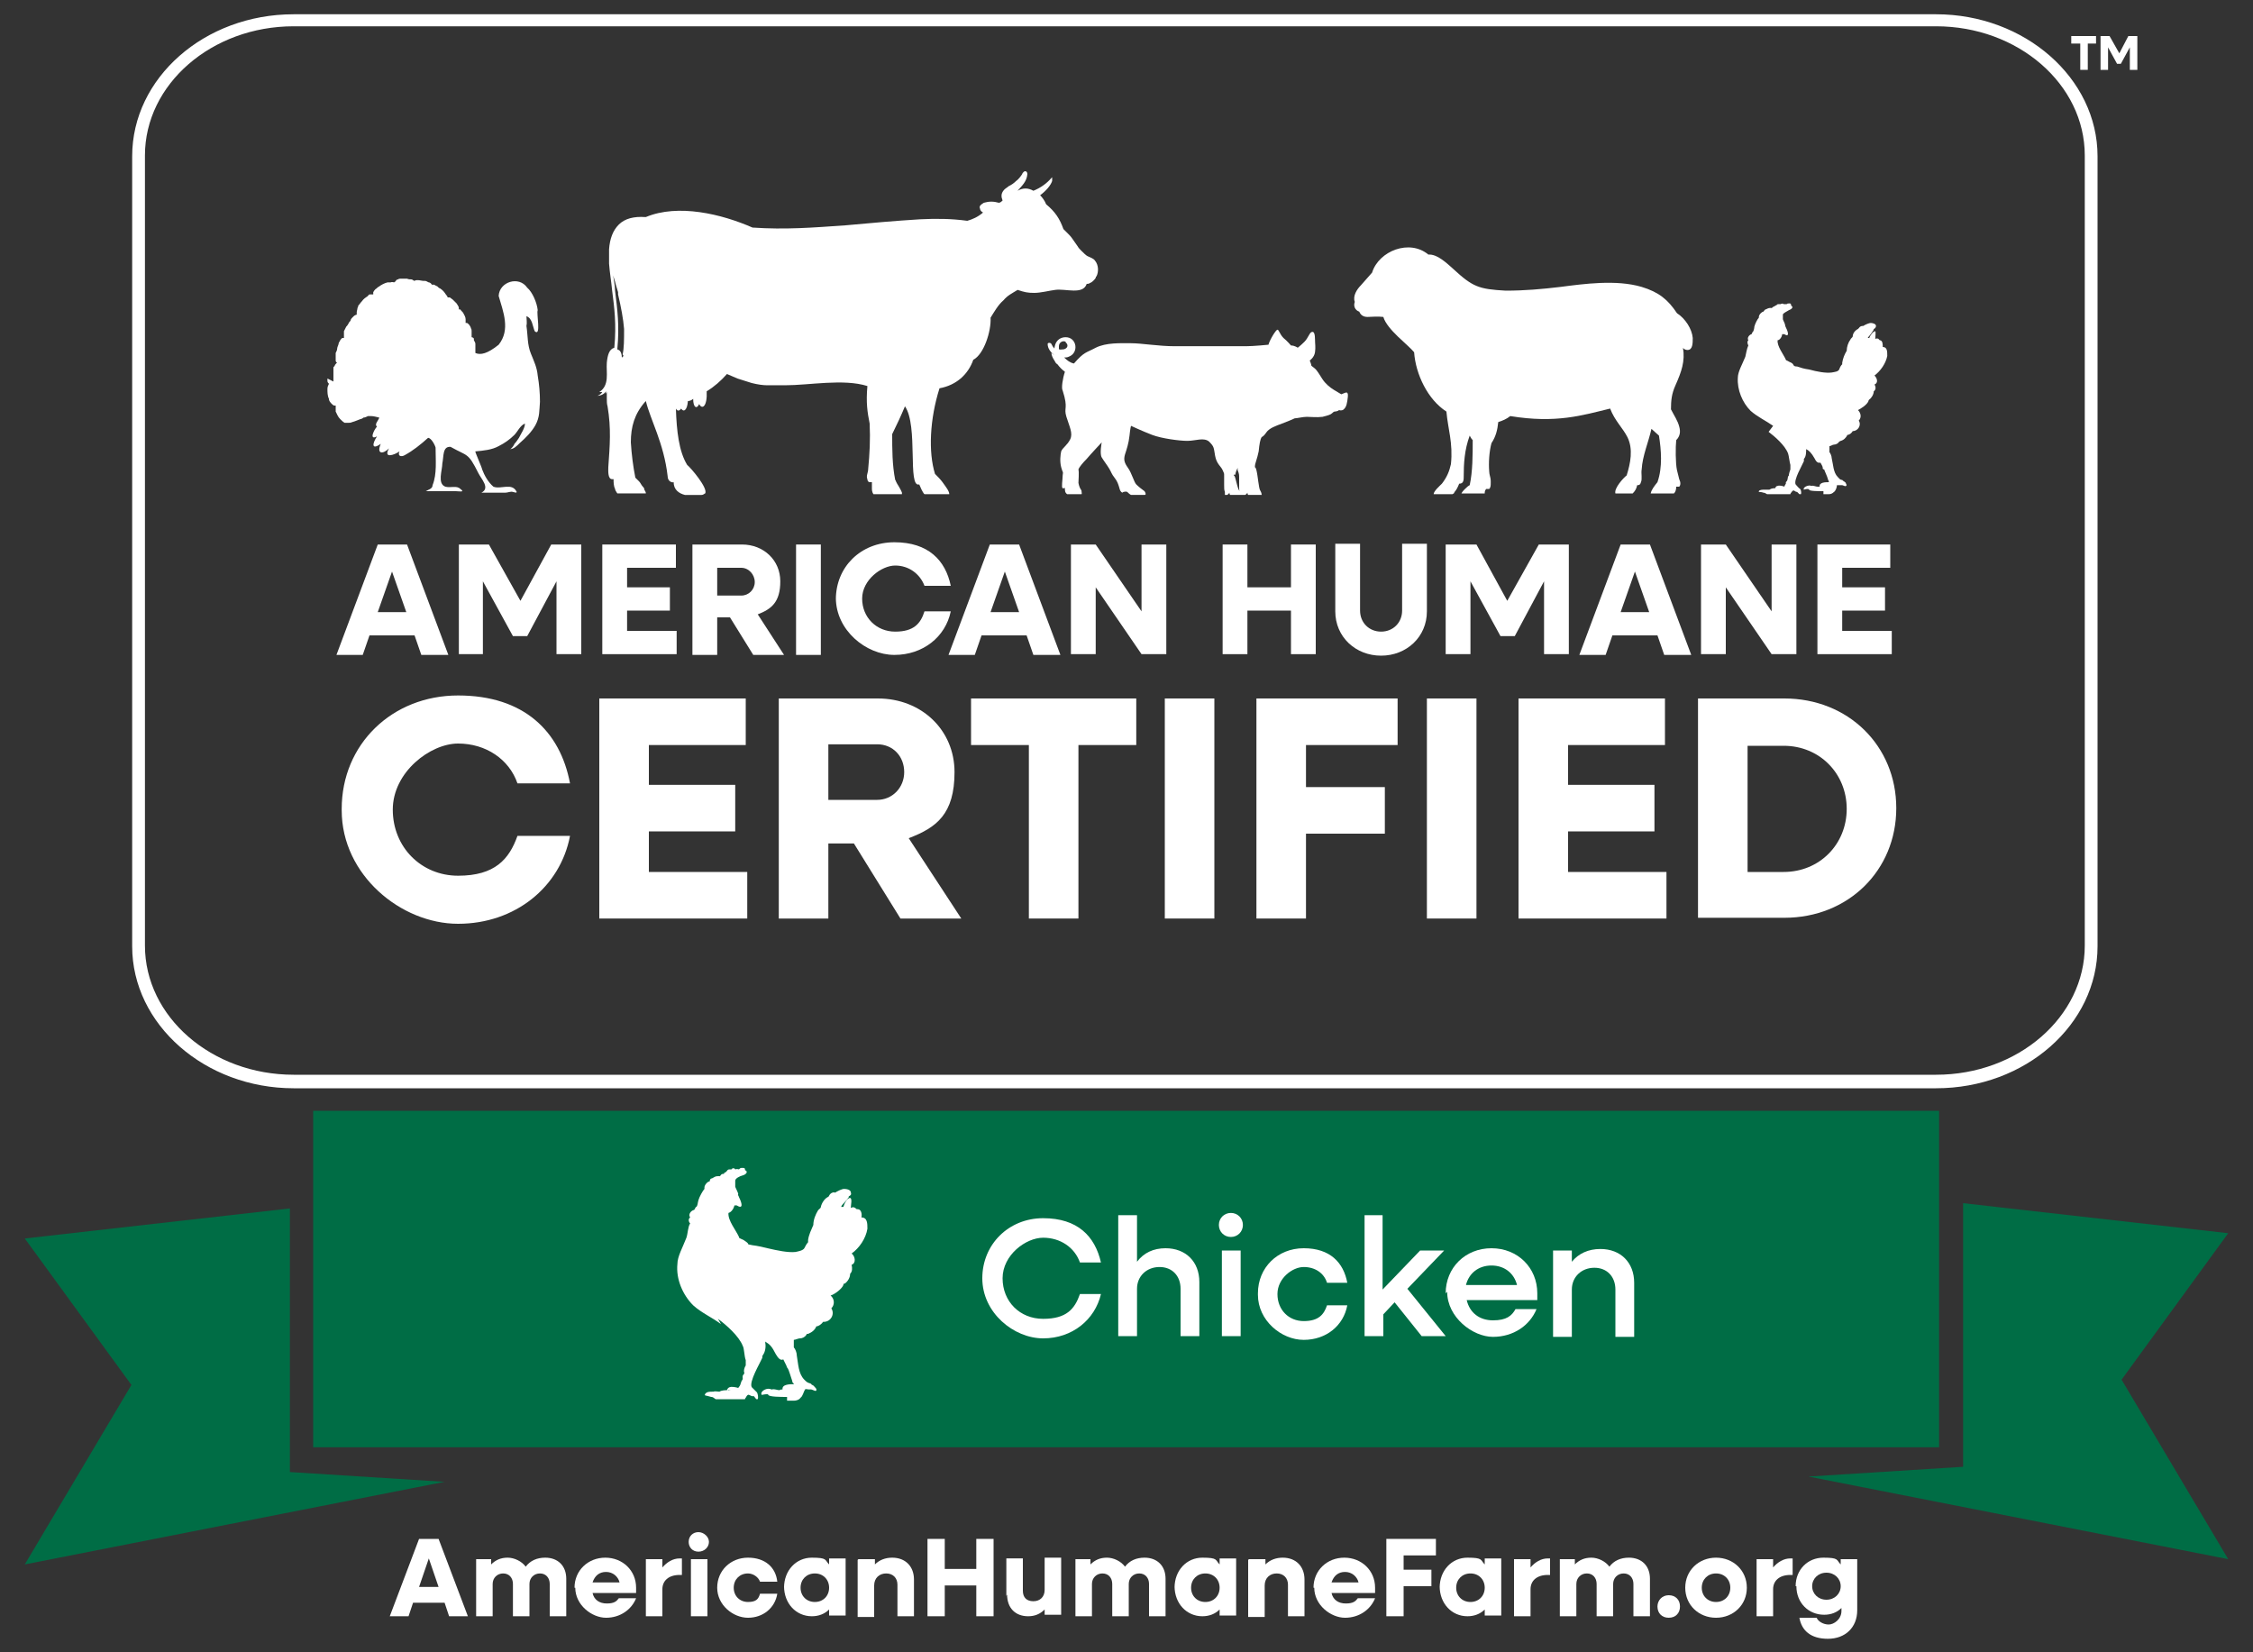 <?xml version="1.0" encoding="UTF-8"?>
<svg id="Layer_1" xmlns="http://www.w3.org/2000/svg" version="1.1" viewBox="0 0 300 220">
  <rect x="0" y="0" width="300" height="220" fill="#333333" stroke="none"/>
  <!-- Generator: Adobe Illustrator 29.3.1, SVG Export Plug-In . SVG Version: 2.1.0 Build 151)  -->
  <defs>
    <style>
      .st0 {
        fill: #006d45;
      }

      .st1 {
        isolation: isolate;
      }

      .st2 {
        fill: #fff;
      }
    </style>
  </defs>
  <path class="st2" d="M55.7,204.9h2.7l3.9,10.3h-2.5l-.6-1.8h-4.2l-.6,1.8h-2.5l3.9-10.3ZM58.4,211.3l-1.3-3.8-1.3,3.8s2.7,0,2.7,0Z"/>
  <path class="st2" d="M63.2,207.6h2.2v.7c.6-.6,1.3-.9,2.2-.9s1.9.5,2.4,1.2c.6-.8,1.5-1.2,2.6-1.2,1.7,0,2.8,1.1,2.8,2.8v5h-2.2v-4.3c0-.8-.5-1.4-1.3-1.4s-1.4.6-1.4,1.4v4.3h-2.2v-4.3c0-.8-.5-1.4-1.3-1.4s-1.4.6-1.4,1.4v4.3h-2.2v-7.6h0Z"/>
  <path class="st2" d="M76.5,211.4c0-2.3,1.8-4,4.1-4s4.1,1.7,4.1,4,0,.5,0,.7h-5.8c.2.9.9,1.4,1.9,1.4s1.3-.3,1.6-.7h2.3c-.6,1.5-2.1,2.6-4,2.6s-4.1-1.7-4.1-4M78.9,210.7h3.6c-.2-.8-.9-1.4-1.8-1.4s-1.5.5-1.8,1.4"/>
  <path class="st2" d="M86,207.6h2.2v1.1c.6-.7,1.4-1.2,2.3-1.2h.3v2.2h-.3c-1.5,0-2.3.8-2.3,1.9v3.6h-2.2v-7.6h0Z"/>
  <path class="st2" d="M91.7,205.3c0-.8.6-1.3,1.3-1.3s1.4.6,1.4,1.3-.6,1.3-1.4,1.3-1.3-.6-1.3-1.3M92,207.6h2.2v7.6h-2.2v-7.6Z"/>
  <path class="st2" d="M95.5,211.4c0-2.3,1.8-4,4.1-4s3.7,1.3,3.9,3.2h-2.3c-.2-.6-.9-1.1-1.6-1.1-1.1,0-1.9.8-1.9,1.9s.8,1.9,1.9,1.9,1.4-.4,1.6-1.1h2.3c-.3,1.9-1.9,3.2-3.9,3.2s-4.1-1.7-4.1-4"/>
  <path class="st2" d="M104.4,211.4c0-2.3,1.6-4,3.7-4s1.7.3,2.3.9v-.8h2.2v7.6h-2.2v-.8c-.6.6-1.4.9-2.3.9-2.1,0-3.7-1.7-3.7-4M110.4,211.4c0-1.1-.8-1.9-1.9-1.9s-1.9.8-1.9,1.9.8,1.9,1.9,1.9,1.9-.8,1.9-1.9"/>
  <path class="st2" d="M114.3,207.6h2.2v.7c.6-.6,1.4-.9,2.3-.9,1.8,0,2.9,1.2,2.9,2.9v4.9h-2.2v-4.2c0-.9-.6-1.5-1.5-1.5s-1.6.6-1.6,1.6v4.2h-2.2v-7.6h0Z"/>
  <polygon class="st2" points="123.5 204.9 125.8 204.9 125.8 208.9 130 208.9 130 204.9 132.3 204.9 132.3 215.2 130 215.2 130 211.1 125.8 211.1 125.8 215.2 123.5 215.2 123.5 204.9"/>
  <path class="st2" d="M134,212.5v-5h2.2v4.3c0,.9.5,1.4,1.4,1.4s1.5-.6,1.5-1.5v-4.3h2.2v7.6h-2.2v-.7c-.6.6-1.3.9-2.2.9-1.7,0-2.8-1.1-2.8-2.9"/>
  <path class="st2" d="M143,207.6h2.2v.7c.6-.6,1.3-.9,2.2-.9s1.9.5,2.4,1.2c.6-.8,1.5-1.2,2.6-1.2,1.7,0,2.8,1.1,2.8,2.8v5h-2.2v-4.3c0-.8-.5-1.4-1.3-1.4s-1.4.6-1.4,1.4v4.3h-2.2v-4.3c0-.8-.5-1.4-1.3-1.4s-1.4.6-1.4,1.4v4.3h-2.2v-7.6h0Z"/>
  <path class="st2" d="M156.4,211.4c0-2.3,1.6-4,3.7-4s1.7.3,2.3.9v-.8h2.2v7.6h-2.2v-.8c-.6.6-1.4.9-2.3.9-2.1,0-3.7-1.7-3.7-4M162.4,211.4c0-1.1-.8-1.9-1.9-1.9s-1.9.8-1.9,1.9.8,1.9,1.9,1.9,1.9-.8,1.9-1.9"/>
  <path class="st2" d="M166.3,207.6h2.2v.7c.6-.6,1.4-.9,2.3-.9,1.8,0,2.9,1.2,2.9,2.9v4.9h-2.2v-4.2c0-.9-.6-1.5-1.5-1.5s-1.6.6-1.6,1.6v4.2h-2.2v-7.6h0Z"/>
  <path class="st2" d="M174.9,211.4c0-2.3,1.8-4,4.1-4s4.1,1.7,4.1,4,0,.5,0,.7h-5.8c.2.9.9,1.4,1.9,1.4s1.3-.3,1.6-.7h2.3c-.6,1.5-2.1,2.6-4,2.6s-4.1-1.7-4.1-4M177.3,210.7h3.6c-.2-.8-.9-1.4-1.8-1.4s-1.5.5-1.8,1.4"/>
  <polygon class="st2" points="184.6 204.9 191.2 204.9 191.2 207.1 186.9 207.1 186.9 209 190.6 209 190.6 211.2 186.9 211.2 186.9 215.2 184.6 215.2 184.6 204.9"/>
  <path class="st2" d="M191.7,211.4c0-2.3,1.6-4,3.7-4s1.7.3,2.3.9v-.8h2.2v7.6h-2.2v-.8c-.6.6-1.4.9-2.3.9-2.1,0-3.7-1.7-3.7-4M197.7,211.4c0-1.1-.8-1.9-1.9-1.9s-1.9.8-1.9,1.9.8,1.9,1.9,1.9,1.9-.8,1.9-1.9"/>
  <path class="st2" d="M201.6,207.6h2.2v1.1c.6-.7,1.4-1.2,2.3-1.2h.3v2.2h-.3c-1.5,0-2.3.8-2.3,1.9v3.6h-2.2v-7.6h0Z"/>
  <path class="st2" d="M207.5,207.6h2.2v.7c.6-.6,1.3-.9,2.2-.9s1.9.5,2.4,1.2c.6-.8,1.5-1.2,2.6-1.2,1.7,0,2.8,1.1,2.8,2.8v5h-2.2v-4.3c0-.8-.5-1.4-1.3-1.4s-1.4.6-1.4,1.4v4.3h-2.2v-4.3c0-.8-.5-1.4-1.3-1.4s-1.4.6-1.4,1.4v4.3h-2.2v-7.6h0Z"/>
  <path class="st2" d="M220.7,213.9c0-.8.6-1.5,1.5-1.5s1.5.6,1.5,1.5-.6,1.5-1.5,1.5-1.5-.6-1.5-1.5"/>
  <path class="st2" d="M224.4,211.4c0-2.3,1.8-4,4.1-4s4.1,1.7,4.1,4-1.8,4-4.1,4-4.1-1.7-4.1-4M230.4,211.4c0-1.1-.8-1.9-1.9-1.9s-1.9.8-1.9,1.9.8,1.9,1.9,1.9,1.9-.8,1.9-1.9"/>
  <path class="st2" d="M233.9,207.6h2.2v1.1c.6-.7,1.4-1.2,2.3-1.2h.3v2.2h-.3c-1.5,0-2.3.8-2.3,1.9v3.6h-2.2v-7.6h0Z"/>
  <path class="st2" d="M239.1,211.2c0-2.2,1.6-3.8,3.7-3.8s1.7.3,2.3.9v-.7h2.2v6.8c0,2.3-1.6,3.8-3.9,3.8s-3.5-1.1-3.8-2.8h2.3c.2.5.9.9,1.6.9s1.7-.7,1.7-1.8v-.4c-.6.6-1.4.9-2.3.9-2.1,0-3.7-1.6-3.7-3.8M245.1,211.2c0-1-.8-1.8-1.9-1.8s-1.9.8-1.9,1.8.8,1.8,1.9,1.8,1.9-.8,1.9-1.8"/>
  <rect class="st0" x="41.7" y="147.9" width="216.5" height="44.8"/>
  <polygon class="st0" points="261.4 195.3 261.4 160.2 296.7 164.2 282.5 183.7 296.7 207.6 240.8 196.6 261.4 195.3"/>
  <polygon class="st0" points="38.6 196 38.6 160.9 3.3 164.9 17.5 184.4 3.3 208.3 59.2 197.3 38.6 196"/>
  <path class="st2" d="M257.8,1.9H39.1c-11.9,0-21.5,8.5-21.5,18.9v105.2c0,10.4,9.7,18.9,21.5,18.9h218.7c11.9,0,21.5-8.5,21.5-18.9V20.8c0-10.4-9.7-18.9-21.5-18.9ZM257.8,143.1H39.1c-10.9,0-19.8-7.7-19.8-17.2V20.7c0-9.5,8.9-17.2,19.8-17.2h218.7c10.9,0,19.8,7.7,19.8,17.2v105.2c0,9.5-8.9,17.2-19.8,17.2Z"/>
  <path class="st2" d="M50.3,72.5h3.9l5.5,14.7h-3.6l-.9-2.6h-6l-.9,2.6h-3.5l5.5-14.7h0ZM54.1,81.5l-1.9-5.4-1.9,5.4s3.8,0,3.8,0Z"/>
  <polygon class="st2" points="61.1 72.5 65.1 72.5 69.3 80 73.4 72.5 77.4 72.5 77.4 87.1 74.1 87.1 74.1 77.4 70.2 84.7 68.3 84.7 64.3 77.4 64.3 87.1 61.1 87.1 61.1 72.5 61.1 72.5"/>
  <polygon class="st2" points="80.2 72.5 90 72.5 90 75.6 83.5 75.6 83.5 78.2 89.2 78.2 89.2 81.3 83.5 81.3 83.5 84 90.1 84 90.1 87.1 80.2 87.1 80.2 72.5 80.2 72.5"/>
  <path class="st2" d="M92.2,72.5h6.6c2.9,0,5.1,2.1,5.1,4.9s-1.2,3.7-3,4.4l3.5,5.4h-4.1l-3.1-5h-1.7v5h-3.3v-14.7h0ZM95.5,75.6v3.7h3.2c1,0,1.8-.8,1.8-1.8s-.8-1.9-1.8-1.9h-3.2Z"/>
  <rect class="st2" x="106" y="72.5" width="3.3" height="14.7"/>
  <path class="st2" d="M111.3,79.8c0-4.3,3.3-7.6,7.8-7.6s6.8,2.4,7.5,5.8h-3.5c-.6-1.6-2.1-2.7-3.9-2.7s-4.4,1.9-4.4,4.4,1.9,4.4,4.4,4.4,3.4-1.1,3.9-2.7h3.5c-.7,3.4-3.7,5.8-7.5,5.8s-7.8-3.3-7.8-7.6h0Z"/>
  <path class="st2" d="M131.8,72.5h3.9l5.5,14.7h-3.6l-.9-2.6h-6l-.9,2.6h-3.5l5.5-14.7h0ZM135.7,81.5l-1.9-5.4-1.9,5.4h3.8Z"/>
  <polygon class="st2" points="142.6 72.5 145.9 72.5 152 81.4 152 72.5 155.3 72.5 155.3 87.1 152 87.1 145.9 78.2 145.9 87.1 142.6 87.1 142.6 72.5 142.6 72.5"/>
  <polygon class="st2" points="162.8 72.5 166.1 72.5 166.1 78.2 171.9 78.2 171.9 72.5 175.2 72.5 175.2 87.1 171.9 87.1 171.9 81.3 166.1 81.3 166.1 87.1 162.8 87.1 162.8 72.5"/>
  <path class="st2" d="M177.8,81.4v-9h3.3v8.9c0,1.6,1.2,2.8,2.8,2.8s2.8-1.2,2.8-2.8v-8.9h3.3v9c0,3.4-2.7,5.9-6.1,5.9s-6.1-2.5-6.1-5.9"/>
  <polygon class="st2" points="192.5 72.5 196.6 72.5 200.7 80 204.9 72.5 208.9 72.5 208.9 87.1 205.6 87.1 205.6 77.4 201.7 84.7 199.8 84.7 195.8 77.4 195.8 87.1 192.5 87.1 192.5 72.5 192.5 72.5"/>
  <path class="st2" d="M215.8,72.5h3.9l5.5,14.7h-3.6l-.9-2.6h-6l-.9,2.6h-3.5l5.5-14.7h0ZM219.6,81.5l-1.9-5.4-1.9,5.4h3.8Z"/>
  <polygon class="st2" points="226.5 72.5 229.8 72.5 235.9 81.4 235.9 72.5 239.2 72.5 239.2 87.1 235.9 87.1 229.8 78.2 229.8 87.1 226.5 87.1 226.5 72.5 226.5 72.5"/>
  <polygon class="st2" points="242 72.5 251.7 72.5 251.7 75.6 245.3 75.6 245.3 78.2 251 78.2 251 81.3 245.3 81.3 245.3 84 251.9 84 251.9 87.1 242 87.1 242 72.5 242 72.5"/>
  <path class="st2" d="M45.5,107.7c0-8.6,6.7-15.1,15.5-15.1s13.6,4.8,14.9,11.7h-7c-1.1-3.2-4.2-5.3-7.9-5.3s-8.7,3.8-8.7,8.8,3.8,8.8,8.7,8.8,6.8-2.2,7.9-5.3h7c-1.3,6.8-7.3,11.7-14.9,11.7s-15.5-6.5-15.5-15.1"/>
  <polygon class="st2" points="79.8 93 99.3 93 99.3 99.2 86.4 99.2 86.4 104.5 97.9 104.5 97.9 110.7 86.4 110.7 86.4 116.1 99.5 116.1 99.5 122.3 79.8 122.3 79.8 93"/>
  <path class="st2" d="M103.7,93h13.2c5.8,0,10.2,4.2,10.2,9.8s-2.4,7.4-6.1,8.8l7,10.7h-8.1l-6.2-10h-3.4v10h-6.6v-29.3h0ZM110.3,99.2v7.3h6.5c2,0,3.6-1.6,3.6-3.7s-1.5-3.7-3.6-3.7h-6.5Z"/>
  <polygon class="st2" points="137 99.2 129.3 99.2 129.3 93 151.3 93 151.3 99.2 143.6 99.2 143.6 122.3 137 122.3 137 99.2 137 99.2"/>
  <rect class="st2" x="155.1" y="93" width="6.6" height="29.3"/>
  <polygon class="st2" points="167.3 93 186.1 93 186.1 99.2 173.9 99.2 173.9 104.8 184.4 104.8 184.4 111 173.9 111 173.9 122.3 167.3 122.3 167.3 93 167.3 93"/>
  <rect class="st2" x="190" y="93" width="6.6" height="29.3"/>
  <polygon class="st2" points="202.2 93 221.7 93 221.7 99.2 208.8 99.2 208.8 104.5 220.3 104.5 220.3 110.7 208.8 110.7 208.8 116.1 221.9 116.1 221.9 122.3 202.2 122.3 202.2 93"/>
  <path class="st2" d="M226.1,93h11.5c8.5,0,14.9,6.3,14.9,14.6s-6.4,14.6-14.9,14.6h-11.5v-29.3h0ZM232.7,99.2v16.9h4.8c4.8,0,8.4-3.7,8.4-8.4s-3.6-8.4-8.4-8.4h-4.8Z"/>
  <polygon class="st2" points="277 5.8 275.8 5.8 275.8 4.8 279.1 4.8 279.1 5.8 278 5.8 278 9.3 277 9.3 277 5.8 277 5.8"/>
  <polygon class="st2" points="279.7 4.8 280.9 4.8 282.2 7.1 283.4 4.8 284.6 4.8 284.6 9.3 283.6 9.3 283.6 6.3 282.4 8.5 281.9 8.5 280.7 6.3 280.7 9.3 279.7 9.3 279.7 4.8"/>
  <path class="st2" d="M86,65.7c0-.2-.1-.3-.2-.5,0-.2-.1-.3-.2-.4-.2-.2-.3-.5-.5-.7-.2-.2-.3-.3-.5-.5-.3-1.5-.5-3.1-.6-4.7,0-2.1.5-3.8,1.9-5.4,0,0,0,0,.1-.1.6,2.5,2.4,5.6,2.9,10,0,.7.6.9.8.8,0,1,.7,1.5,1.5,1.7h2.2c.3,0,.4-.2.5-.2.4-.7-1.9-3.4-2.4-3.8-1.1-1.8-1.4-4.5-1.5-7.5.2.4.5.3.7,0,.3.5.8.3.9-1,.2,0,.5-.1.7-.3,0,1.2.5,1.4.8.7.4.8,1.1.3,1-1.7,1-.6,1.9-1.4,2.7-2.3.5.2.9.4,1.4.6.6.2,1.3.4,1.9.6.8.2,1.5.3,2.1.3.8,0,1.5,0,2.3,0,3.3,0,7.8-.9,11,.1-.2,2.2,0,3.5.3,5,.1,2.1,0,4-.2,6.1,0,.4-.3.9-.1,1.3,0,.1,0,.2.2.4,0,0,.2,0,.2,0h0c0,0,.1,0,.2,0h0c0,.3,0,.5,0,.8,0,.2,0,.5.2.8h3.8c0,0,0-.2,0-.2-.1-.3-.3-.6-.4-.8-.2-.3-.3-.5-.4-.7,0,0,0-.1-.1-.2-.4-2-.4-4.1-.4-6.1.6-1.2,1.2-2.5,1.7-3.7,1.8,2.6.3,10.9,1.9,10.4.2.5.4.9.6,1.2,0,0,0,0,.1.1h3.3c0-.4-.4-.9-.9-1.6-.3-.4-.6-.7-1-1.1-.9-2.9-.7-7.3.6-11.4,2.2-.4,3.8-1.8,4.5-3.8,1.4-.7,2.4-3.8,2.3-5.6.5-.8,1-1.7,1.7-2.3.6-.7,1.1-.9,1.9-1.4.9.3,1.3.4,2.2.4s2-.3,2.8-.4c1.4-.2,3.7.7,4.2-.8.1,0,.3,0,.4-.1.3-.1.6-.4.8-.7,0,0,0-.2.1-.2.3-.6.3-1.5-.2-2.1-.2-.3-.6-.4-1-.6-.2-.1-.5-.4-.8-.7-.2-.2-.4-.4-.5-.6-.2-.3-.5-.7-.7-1-.2-.3-.4-.5-.6-.7-.2-.2-.4-.4-.6-.6-.5-1.4-1.1-2.3-2.3-3.3-.2-.5-.5-.9-.8-1.2.8-.6,1.4-1.3,1.6-1.9,0-.1,0-.4,0-.5,0,0,0-.1,0,0,0,0,0,0-.1.1-.6.7-1.4,1.3-2.4,1.7-.7-.4-1.4-.4-2.1,0,.6-.7,1.2-1.2,1.3-2.2h0c0-.4-.3-.5-.5-.3,0,0-.2.2-.2.3-.2.3-.5.7-.8.9-.3.3-.6.5-1,.7-.2.2-.5.3-.7.6-.3.4-.3.8-.1,1.3-.1.1-.3.3-.5.3,0,0,0,0,0,0-.7-.2-1.3-.2-2,0,0,0,0,0,0,0-.3.2-.7.4-.5.8,0,.2.2.4.4.5-.7.6-1.4.9-2.1,1.1-2.2-.3-4.2-.3-6.3-.2-3.3.2-6.6.5-9.9.8-4.3.3-8,.6-12.4.3-4.1-1.8-9.9-3.2-14.2-1.4,0,0,0,0-.1,0-1.5-.1-2.7.2-3.5,1-.8.8-1.2,1.9-1.3,3.3,0,.6,0,1.3,0,1.9.1,1.3.3,2.4.4,3.5.3,2.4.6,4.5.3,7.7-.7.2-.9,1-1,2-.1,1.3.4,3-1,3.9,0,0,.3,0,.4,0-.1.2-.5.5-.7.5.6,0,1-.3,1.2-.6,0,0,0,.2-.1.3,0,0,.1,0,.2-.2,0,.3,0,.6,0,.9,0,.3,0,.7.1,1,.5,3,.3,5.2.1,8.1,0,.4-.1,1.6.5,1.6s.1,0,.2,0c0,.4,0,.9.2,1.3,0,.2.2.4.3.6h3.8c0,0,0-.1,0-.2M83,47.3h0c0,.1,0,.2-.2.3,0-.4-.1-.8-.4-1,0,0-.1,0-.2-.1.3-3.2,0-5.3-.3-7.8,0-.7-.2-1.5-.3-2.4,0,.4.2.8.3,1.2.1.5.3,1,.4,1.4v.3c.4,1.7.7,3.3.8,4.6,0,1.4,0,2.6-.2,3.4"/>
  <path class="st2" d="M193.6,65.6c.3-.3.5-.7.7-1.2.4,0,.6-.2.6-.8,0-1.9.1-3.7.8-5.6.1.2.2.4.4.6,0,1.9,0,4.2-.4,6,0,0-.2.1-.3.2-.2.2-.6.5-.8.9h3.1s0,0,0-.1c0-.2.1-.4.2-.5.1,0,.3,0,.4,0,.2-.2.2-.5.2-.8v-.3c0-.4-.2-.8-.2-1.2-.1-1.2,0-2.7.3-3.8.6-.9.8-1.8.9-2.8.6-.2,1.1-.4,1.6-.8,6.1,1,9.6-.1,13.3-1,.6,1.6,1.7,2.6,2.3,3.8.8,1.6.4,3.5-.1,5.1-.4.3-1.7,1.7-1.5,2.4h2.3c.3-.3.5-.6.6-1.1.2,0,.4,0,.5-.4.2-.4,0-1.2.1-1.7.1-1.8.9-3.6,1.3-5.4.3.3.7.6,1,.9.3,1.9.5,4.2-.2,6.2-.4.5-.8,1-.9,1.5h3.1c.2-.2.3-.5.3-.9.1,0,.3,0,.4,0,.2-.2.2-.6,0-1-.1-.4-.2-.8-.3-1.2-.2-.9-.2-3.1-.1-4,.5-.5.6-1.1.4-1.8-.2-.8-.7-1.5-1.1-2.3,0-1.2.1-2.1.6-3.2.8-1.8,1.3-3.2,1-5,.1.2.4.3.6.3.7,0,.7-.9.7-1.6-.1-1.2-1-2.6-2.1-3.3-1.2-1.8-2.4-2.8-4.7-3.5-3.4-1-7.7-.4-10.8,0-2.5.3-4.8.5-7.3.5-3.6-.2-4.4-.5-7-2.9-.8-.7-2.1-2-3.3-1.9-2.5-2.1-6.6-.5-7.5,2.4-.5.6-1,1.1-1.5,1.7-.5.5-1.1,1.4-.8,2.2-.2.5,0,1.1.6,1.3.2.5.6.7,1.1.7s1.3-.1,2.1,0c.5,1.7,3.3,3.7,4.1,4.7.2,2.9,1.8,6.3,4.3,7.9.2,2.3.9,4.2.6,7-.2.9-.5,1.7-1.2,2.6-.3.3-1.1,1-1.1,1.4h2.5c0,0,.2-.1.3-.2"/>
  <path class="st2" d="M235.5,57.5c.8.6,2.2,1.8,2.6,2.9.1.3.2,1.2.3,1.5,0,0,0,0,0,0,0,0,0,.2,0,.3,0,.1,0,0,0,.3-.1.3-.2.6-.2.7,0,0,0,0,0,.1-.2.2-.1.3-.2.6,0,.1-.2.3-.2.3,0,0,0,0,0,.2,0,0-.2.3-.2.4-.2-.1-.7-.2-.9-.1-.2,0-.3.2-.3.3,0,0,.3,0,.4,0-.1,0-.2,0-.3,0-.3,0-.6,0-.9.2-.1,0-.5,0-.6,0,0,0,0,0-.1,0-.2,0-.6,0-.7.2,0,0,0,.1,0,.1,0,0,.4,0,.6.1.2,0,.3.1.5.2h3.1s0-.1.1-.2c.4-.6.4-.1.8-.1,0,0,.2.2.3.3h.2c.1-.2,0-.6-.1-.7-.2-.1-.4-.4-.6-.6-.3-.6.9-2.6,1.1-3.1,0-.1,0-.2,0-.3.3-.3.3-.9.3-1.3,0-.1,0-.2,0,0,.4.2.7.5,1.1,1.2.2.4.4.7.8.6.1.2.2.3.3.6,0,.2,0,.3.2.3,0,.1.4.9.5,1.3,0,.2.2.2.1.4-.4,0-1.3,0-1.2.6-.1,0-.2,0-.3,0-.2,0-.6-.2-.8-.1,0,0,0,0,0,0-.4-.2-1.2.2-1,.5,0,0,.6-.2.7,0,0,.2,1.3.2,1.9.2,0,.1,0,.3,0,.4h.5s0,0,0,0c0,0,.1,0,.2,0h0c.3,0,.5-.1.7-.3.2-.1.4-.6.4-.9,0,0,.3,0,.4,0,.2,0,.2,0,.3,0,.1,0,.4.2.5.1.1,0,.1-.2,0-.3,0-.2-.3-.3-.4-.4,0,0,0,0,0,0,0,0,0,0-.1-.1-.3,0-.4-.2-.6-.4-.6-.6-.6-1.7-.8-2.5,0-.3-.2-.7-.3-.8,0,0,0,0,0-.2,0-.1,0-.4,0-.6,0,0,0,0,0,0,.2,0,.4-.2.6-.2.3,0,.6-.2.7-.4q0,0,.2-.1c.4-.1.7-.4.9-.8.3,0,.6-.3.7-.5q0,0,0,0c.7,0,1.2-.8.8-1.4.4-.4.3-1-.1-1.4.4-.2,1.2-.7,1.4-1.2,0-.1,0-.1.1-.2.3-.2.6-.7.6-1.1.3-.2.3-.6.1-.9.5-.2.4-.8,0-1.2.8-.6,1.5-1.6,1.7-2.6,0-.6,0-1.2-.6-1.2,0-.3,0-.9-.4-.9q0,0,0,0c0,0-.1-.1-.2-.2-.3-.1-.5.1-.4,0,0-.2.1-.9,0-1-.3,0-.7.6-.8.9,0,0-.2,0-.2,0,.1-.2.2-.2.6-.8.1-.2.2-.2.2-.4.1,0,.3-.2.3-.4,0-.3-.5-.4-.7-.4s-.7.2-1,.4c-.2,0-.4,0-.6.3,0,0,0,0-.1.1-.4.2-.7.6-.7,1,0,.1-.3.3-.3.4-.3.4-.5,1-.5,1.5-.3.5-.5,1-.6,1.6v.2c-.2.2-.3.4-.4.7-.2.3-.5.3-1,.4-.8.1-1.9-.1-3-.4-.7-.1-1-.2-1.6-.4-.4,0-.4-.1-.5-.2,0-.1-.2-.3-.5-.4-.5-.3-.5-.2-.5-.3-.3-.7-1.2-1.8-1.1-2.6.3,0,.6-.5.6-.8,0,0,.2,0,.3,0,.6.4.6-.1.2-.9,0,0-.1-.2-.1-.3,0-.2-.3-.7-.3-.8,0-.1,0-.5,0-.6,0-.2.5-.4.8-.6.3-.1.7-.4.3-.6,0-.1,0-.3-.2-.3s-.3,0-.4.1c0,0-.1,0-.4,0,0-.1-.3-.1-.4,0,0,0,0,0,0,0,0,0-.2,0-.3,0,0,0-.2,0-.2.1,0,0,0,0,0,0,0,0-.2.1-.2.1s-.1,0-.1.1c0,0,0,0,0,0-.3,0-.3.3-.5.2-.4,0-.4.1-.7.2-.1,0-.2.2-.3.3,0,0,0,0,0,0-.2,0-.6.4-.6.7q0,0,0,.1c-.2.2-.5.8-.6,1.2,0,.2-.1.6-.2.7-.1,0-.1.3-.2.3-.3.1-.6.5-.4.8-.2.2-.1.5,0,.7-.2.4-.3,1.1-.4,1.5-.4,1-1,2-1,2.8-.1,1.6.6,3.3,1.7,4.4.9.8,2,1.3,3,2"/>
  <path class="st2" d="M140,47c0,.3.2.7.4,1,.1.2.2.4.4.5.3.4.6.7,1,1-.3.9-.5,2.2-.3,2.5.8,2.5.1,2.2.5,3.5s.9,2.2.5,3-1,1.1-1.2,1.6c-.1.5-.2,1.3,0,2.1.2.8.3.5.2,1.1,0,.6-.2,1.6,0,1.7s.3-.2.3.1c0,.2,0,.5.3.7h1.2,0c0,0,0,0,.2,0h.5c.1,0,0-.3,0-.5-.2-.3-.3-.5-.4-1,0-.4.1-1.3,0-1.8.1-.3.6-.9,1.1-1.4.5-.6,2-2.2,2-2.2,0,0-.3,1.5,0,2,.3.5.7,1,1,1.5.3.5.3.7.7,1.2s.5.9.6,1.2c.1.3.1.5.3.7.2.2.2,0,.3,0s.3-.1.5,0c.1.1.3.3.5.4h1.3s.2,0,.5,0c.2,0,.2-.2,0-.5-.3-.2-.8-.6-1.1-.9s-.6-1.5-1.1-2.2-.6-1.1-.4-1.8c.2-.6.5-1.5.6-2.5s.2-1.3.2-1.3c0,0,1.5.7,2.8,1.2,1.3.5,3.7.8,4.7.8,1.1,0,2.2-.5,2.9.1.7.7.6.8.8,1.9s.8,1.4,1,1.9c.2.5.2.3.2.8s0,.8,0,1.2c0,.5,0,.6.1.9,0,.1,0,.3,0,.4h.3c.2-.1.3-.3.3-.3,0,0,0,.2.1.3h2c.2-.1.3-.3.3-.3,0,0,0,.2.1.3h1.8c0,0,0-.3-.2-.6-.2-.3-.3-1.9-.5-2.7-.2-.7-.2-.1-.2-.5s.3-1,.5-2c.1-1,.2-1.6.4-1.9,0,0,0,0,0,0,.2-.1.4-.3.6-.6.4-.6,1.3-.9,2.1-1.2.8-.3,1.5-.6,1.7-.7.3,0,1.1-.2,1.6-.2.6,0,1.3.1,2.1,0,.8-.2,1.1-.3,1.3-.5s.3-.2.3-.2c0,0,.4,0,.6-.2,0,0,.2.1.5,0,.3-.2.5-.5.6-1.2.1-.7.2-1.3-.3-1.1l-.5.2s-.5-.3-1-.6c-.5-.3-1.1-.8-1.5-1.4s-.7-1.2-1.1-1.5c-.4-.3-.4-.3-.4-.4,0-.1-.2-.6-.2-.6,0,0,.6-.4.7-1.1s0-1.1,0-1.7-.1-1.1-.4-1c-.3,0-.5.8-1,1.3-.5.5-.9.8-.9.8,0,0-.4-.3-.9-.3,0,0-.5-.6-1-1-.5-.5-.6-1.1-.8-1.1-.2,0-1,1.3-1.2,2,0,0-2,.2-3,.2-1,0-2.6,0-4,0-1.5,0-3.4,0-5.5,0s-4.4-.4-5.8-.4c-1.4,0-3.3-.1-4.7.6-1.3.7-1.5.5-2.9,2.1-.5-.1-.9-.4-1.3-.8.2,0,.4,0,.6-.1,1.4-.5,1.1-2.6-.4-2.6-.7,0-1.2.4-1.4,1,0,.1-.1.3-.1.5-.2-.2-.3-.4-.4-.6-.1-.2-.5-.2-.5,0,0,.6.4,1.1.9,1.5M164.5,63.2c0-.2.1-.5.3-.9,0,.1,0,.2,0,.3.2.5.2.6.2,1.1s0,.8,0,1.2c0,.4,0,.3.1.6,0,0,0-.1-.1-.2-.2-.3-.3-.9-.5-1.6s-.2-.1-.2-.5M141.9,45.6c.3.2.4.7-.2.9-.2,0-.5.1-.7,0,0-.1,0-.3,0-.4,0-.5.5-.8.9-.6"/>
  <path class="st2" d="M43.6,50.4c0,0,0,.2,0,.3,0,.2.1.3.2.4,0,0,0,0,0,0,0,0,0,0,0,0,0,0,0,0,0,0h0c-.1.2-.2.4-.2.7,0,.4,0,.9.2,1.3,0,.3.2.5.4.7,0,0,.2.2.3.2,0,0,.1,0,.2,0,0,0,0,0,0,.1h0c0,.1,0,.2,0,.3,0,0,0,.2,0,.2v.2c.2.4.3.7.6,1,.2.2.4.4.6.5,0,0,.2,0,.2,0,0,0,0,0,.1,0,0,0,0,0,.1,0,0,0,0,0,0,0,.2,0,.4,0,.6-.1.4-.1.8-.3,1.1-.4.1,0,.3-.1.4-.2.2,0,.4-.1.6-.2,0,0,.1,0,.2,0,0,0,0,0,0,0,0,0,0,0,.1,0,0,0,0,0,.1,0,.3,0,.7.1,1.1.2-.1.4-.7.9-.3,1.2-.4.4-1.1,1.9,0,1.3-.6.9-.8,1.9.5,1-.6,1.4.3,1.4,1.1.6-.8,1.4.7.9,1.4.4-.3.6.2.8.7.5,1.1-.6,2.1-1.4,3.1-2.3.4,0,.9.9,1,1.3,0,1.7.2,3.5-.4,5,0,.5-.6.6-.9.8h3.6c.1,0,.3,0,.4,0,.4,0,1.3.2.6-.3-.5-.5-1.3-.1-2-.3-1.1-.4-.4-2.2-.4-3.1.2-.9,0-2.3,1.1-2.2,2.3,1.3,2.3.7,3.7,3.5.4.8,1.6,2,.4,2.6h3.4c0,0-.1,0-.2,0,.3,0,.7-.2,1-.1.1,0,.5.2.5,0-.6-1.3-2.1-.3-3.1-.7-.7-.6-1.2-1.5-1.5-2.3,0-.2-1-2.4-.9-2.4,1.1-.1,2.2-.2,3.1-.7.8-.4,1.5-.9,2.1-1.5.4-.4.8-1.3,1.4-1.5,0,.6-.5,1.3-.8,1.9-.2.3-.4.6-.6.8,0,.1-.4.7-.6.7.5,0,.9-.4,1.3-.8.8-.7,1.6-1.5,2.1-2.4.6-1.1.5-2,.6-3.1,0-1.2-.1-2.3-.3-3.5-.1-1.1-.5-1.9-.9-2.9-.5-1.2-.4-2.4-.6-3.7.1-.4,0-.9,0-1.3.8.3.8,1.3,1.1,2,.9.8.2-2.4.4-2.8-.1-1-.7-2.4-1.4-3-1.1-1.6-3.7-.8-3.8,1.1.6,2.1,1.6,4.5,0,6.5-1.5,1.2-2.4,1.4-3.1,1.1,0,0,0-.2,0-.2,0-.3,0-.5,0-.7,0-.1,0-.2,0-.3,0-.2-.1-.3-.2-.5,0,0,0-.1,0-.2,0-.1-.2-.2-.3-.2,0,0,0,0,0,0,0,0,0,0,0,0h0c0,0,0,0,0-.1,0-.2,0-.5,0-.7,0-.1,0-.3-.1-.4,0-.1-.1-.3-.2-.4,0-.1-.2-.2-.3-.3,0,0-.1,0-.2,0,0,0,0,0,0,0h0c0-.2,0-.4,0-.5,0-.3-.2-.6-.3-.8-.1-.2-.3-.3-.4-.5,0,0-.1,0-.2,0h0s0,0,0,0c0,0,0-.2,0-.2,0-.2-.2-.4-.3-.6,0,0-.1-.1-.2-.2-.1-.1-.2-.2-.3-.3-.1-.1-.3-.2-.4-.3,0,0-.2,0-.3,0,0,0,0,0,0,0,0-.2-.2-.3-.3-.5-.2-.3-.4-.5-.7-.7-.1,0-.3-.2-.4-.3-.1,0-.2-.1-.4-.2,0,0-.2,0-.3,0h0c-.1-.2-.3-.3-.4-.3s-.3-.2-.5-.2c0,0-.2,0-.2,0-.2,0-.5-.1-.8-.1h0c-.1,0-.3,0-.4.1,0,0,0,0,0,0,0,0,0,0,0,0-.1,0-.3-.2-.4-.2-.2,0-.4,0-.6-.1-.3,0-.6,0-.8,0-.1,0-.3,0-.4.1,0,0-.2,0-.3.2s-.2.1-.2.2c0,0,0,0,0,0,0,0,0,0,0,0-.1,0-.3-.1-.5,0-.1,0-.3,0-.4,0-.4.1-.8.3-1.2.6-.1,0-.2.2-.4.3-.1.1-.2.2-.3.4,0,0,0,0,0,0,0,.1,0,.1,0,.3h-.2s0,0-.2,0c-.1,0-.2,0-.3.2-.3.2-.6.4-.8.7-.2.2-.3.4-.5.6,0,0,0,.2-.1.3,0,.2-.1.4-.1.6,0,0,0,.2,0,.3,0,0,0,0,0,0h0c-.1,0-.3.1-.4.2s-.1.1-.2.2c0,0-.2.2-.2.3s-.1.2-.2.3c-.1.2-.2.4-.4.6-.1.2-.2.4-.3.6,0,.1,0,.2,0,.4,0,.2,0,.3,0,.5,0,0,0,0,0,0,0,0,0,0,0,0,0,0,0,0-.2,0-.1,0-.2.2-.3.3,0,.1-.2.3-.2.4,0,.2-.2.5-.2.7,0,.2-.1.4-.2.6,0,.1,0,.3,0,.4,0,.2,0,.4,0,.5,0,.2,0,.3.2.4,0,0,0,0,0,0h0s0,0,0,0c-.1,0-.2.2-.3.3,0,.1-.1.2-.2.3,0,.1,0,.3,0,.4,0,.3,0,.7,0,1,0,.2,0,.4,0,.5"/>
  <g class="st1">
    <g class="st1">
      <path class="st2" d="M130.8,170.2c0-4.5,3.5-8,8.1-8s6.9,2.4,7.7,5.9h-2.8c-.7-2-2.6-3.3-4.9-3.3s-5.4,2.3-5.4,5.4,2.3,5.4,5.4,5.4,4.2-1.3,4.9-3.3h2.8c-.8,3.4-3.8,5.9-7.7,5.9s-8.1-3.4-8.1-8Z"/>
      <path class="st2" d="M148.9,161.8h2.5v6.2c.9-1.2,2.2-1.8,3.8-1.8,2.7,0,4.5,1.8,4.5,4.5v7.2h-2.5v-6.3c0-1.7-1.1-2.9-2.8-2.9s-3,1.2-3,2.9v6.3h-2.5v-16.1Z"/>
      <path class="st2" d="M162.3,163.1c0-.9.7-1.6,1.6-1.6s1.6.7,1.6,1.6-.7,1.6-1.6,1.6-1.6-.7-1.6-1.6ZM162.7,166.5h2.5v11.4h-2.5v-11.4Z"/>
      <path class="st2" d="M167.5,172.2c0-3.4,2.6-6,6.1-6s5.3,1.9,5.8,4.6h-2.7c-.4-1.3-1.6-2.1-3.1-2.1s-3.5,1.5-3.5,3.6,1.5,3.6,3.5,3.6,2.7-.9,3.1-2.1h2.7c-.5,2.7-2.8,4.6-5.8,4.6s-6.1-2.6-6.1-6Z"/>
      <path class="st2" d="M181.6,161.8h2.5v9.9l5-5.2h3.2l-4.9,5.1,5.1,6.3h-3.2l-3.6-4.5-1.5,1.6v2.9h-2.5v-16.1Z"/>
      <path class="st2" d="M192.5,172.2c0-3.4,2.6-6,6.1-6s6.1,2.6,6.1,6,0,.6,0,.9h-9.4c.4,1.7,1.7,2.7,3.5,2.7s2.5-.6,3-1.5h2.8c-.9,2.2-3.1,3.7-5.8,3.7s-6.1-2.6-6.1-6ZM195.2,171.1h6.8c-.4-1.6-1.7-2.6-3.4-2.6s-3,1-3.4,2.6Z"/>
      <path class="st2" d="M206.8,166.5h2.5v1.5c.9-1.1,2.2-1.7,3.8-1.7,2.7,0,4.5,1.8,4.5,4.5v7.2h-2.5v-6.3c0-1.7-1.1-2.9-2.8-2.9s-3,1.2-3,2.9v6.3h-2.5v-11.4Z"/>
    </g>
  </g>
  <path class="st2" d="M95.6,175.6c1.1.8,2.8,2.3,3.3,3.6.2.3.2,1.4.4,1.9,0,0,0,0,0,0,0,0,0,.3,0,.3,0,.2,0,.1,0,.4-.2.3-.3.8-.2.9,0,0,0,0,0,.2-.3.3-.2.4-.2.7,0,.1-.2.3-.2.4,0,0,0,0-.1.3,0,.1-.2.4-.3.5-.3-.1-.9-.2-1.1-.1-.2,0-.4.3-.4.4,0,0,.4,0,.5,0-.2,0-.3.1-.4,0-.3,0-.8,0-1.1.2-.2,0-.6-.1-.8,0,0,0-.1,0-.2,0-.3,0-.7,0-.9.3,0,0-.1.1,0,.2,0,0,.5.1.8.2.3,0,.4.2.6.3h3.9c0,0,0-.1.1-.2.4-.8.5-.1,1.1-.2,0,0,.2.3.3.4h.2c.1-.3,0-.7-.1-.9-.2-.2-.5-.5-.7-.7-.4-.7,1.1-3.2,1.4-3.9,0-.1,0-.3.1-.4.3-.4.4-1.1.3-1.6,0-.2,0-.2.1-.1.5.3.8.6,1.3,1.6.3.5.6.9,1,.7.1.2.2.4.4.8.1.3.1.3.2.4.1.1.4,1.1.6,1.7,0,.3.2.2.2.4-.5,0-1.6,0-1.5.7-.1,0-.3,0-.4.1-.3,0-.7-.2-1-.1q0,0-.1,0c-.5-.3-1.5.2-1.3.7,0,.1.8-.2.9,0,0,.3,1.7.3,2.5.3,0,.2,0,.3,0,.5h.6s0,0,0,0c0,0,.2,0,.3,0h0c.3,0,.7-.1.9-.4.3-.2.4-.8.6-1.1.1-.1.3,0,.5,0,.2,0,.2,0,.3,0,.1,0,.5.2.6.2.1,0,.2-.2,0-.4s-.3-.4-.5-.4c0,0,0,0,0,0s0-.1-.2-.2c-.4-.1-.5-.2-.8-.5-.8-.8-.8-2.1-1-3.2,0-.4-.2-.9-.4-1.1,0,0,0-.1,0-.2,0-.2,0-.5,0-.7,0,0,0-.1,0-.1.2,0,.6-.2.8-.2.4,0,.7-.2.9-.5,0-.1,0-.1.2-.1.5-.2.9-.5,1.1-1,.3,0,.7-.3.9-.6q0,0,.1,0c.9,0,1.5-1,1-1.8.5-.5.4-1.3-.1-1.7.6-.2,1.5-.9,1.7-1.4,0-.1,0-.2.2-.2.4-.3.7-.8.7-1.3.3-.3.3-.7.2-1.2.6-.2.5-1.1,0-1.5,1-.7,1.9-2,2.1-3.3,0-.7,0-1.5-.8-1.5.1-.4,0-1.1-.5-1.1,0,0,0,0-.1,0s-.2-.2-.3-.2c-.3-.2-.6.2-.5-.1,0-.3.2-1.1-.1-1.2-.4,0-.8.8-.9,1.2,0,0-.3,0-.3,0,.1-.3.2-.3.8-1,.1-.2.3-.3.2-.4.2-.1.4-.2.3-.5,0-.4-.6-.5-.9-.5s-.9.3-1.2.5c-.2-.1-.6,0-.8.4,0,0,0,.1-.2.2-.4.2-.8.8-.9,1.3,0,.2-.3.3-.4.5-.3.5-.6,1.2-.6,1.9-.3.7-.6,1.3-.7,2v.3c-.2.2-.4.6-.5.8-.2.3-.7.4-1.2.5-1,.1-2.4-.2-3.7-.5-.9-.2-1.2-.3-2-.4-.5-.1-.6-.1-.6-.2,0-.1-.3-.3-.6-.5-.7-.3-.6-.3-.6-.4-.4-.9-1.5-2.2-1.4-3.2.4-.1.7-.6.8-1,0,0,.3,0,.3,0,.8.5.8-.1.3-1.1,0-.1-.2-.3-.1-.4,0-.2-.4-.9-.4-1,0-.1,0-.6,0-.8,0-.3.6-.6,1-.7.4-.1.8-.5.3-.7,0-.2,0-.3-.3-.3s-.3,0-.5.2c-.1,0-.2-.1-.5,0-.1-.2-.4-.2-.5,0,0,0,0,0,0,0,0,0-.2,0-.3,0,0,0-.2,0-.3.2,0,0,0,0,0,0,0,0-.2.2-.2.2s-.2,0-.2.2q0,0-.1,0c-.4,0-.3.4-.6.3-.5,0-.5.1-.9.3-.2,0-.3.2-.3.4,0,0,0,0,0,0-.3,0-.7.5-.7.8q0,0,0,.2c-.2.2-.7,1.1-.8,1.5-.1.3-.1.8-.3.9-.1,0-.2.4-.3.4-.4.1-.8.6-.5,1-.3.2-.2.6,0,.8-.3.4-.3,1.3-.5,1.9-.5,1.3-1.2,2.5-1.2,3.5-.2,2,.7,4.1,2.1,5.5,1.1,1,2.5,1.6,3.7,2.5"/>
</svg>